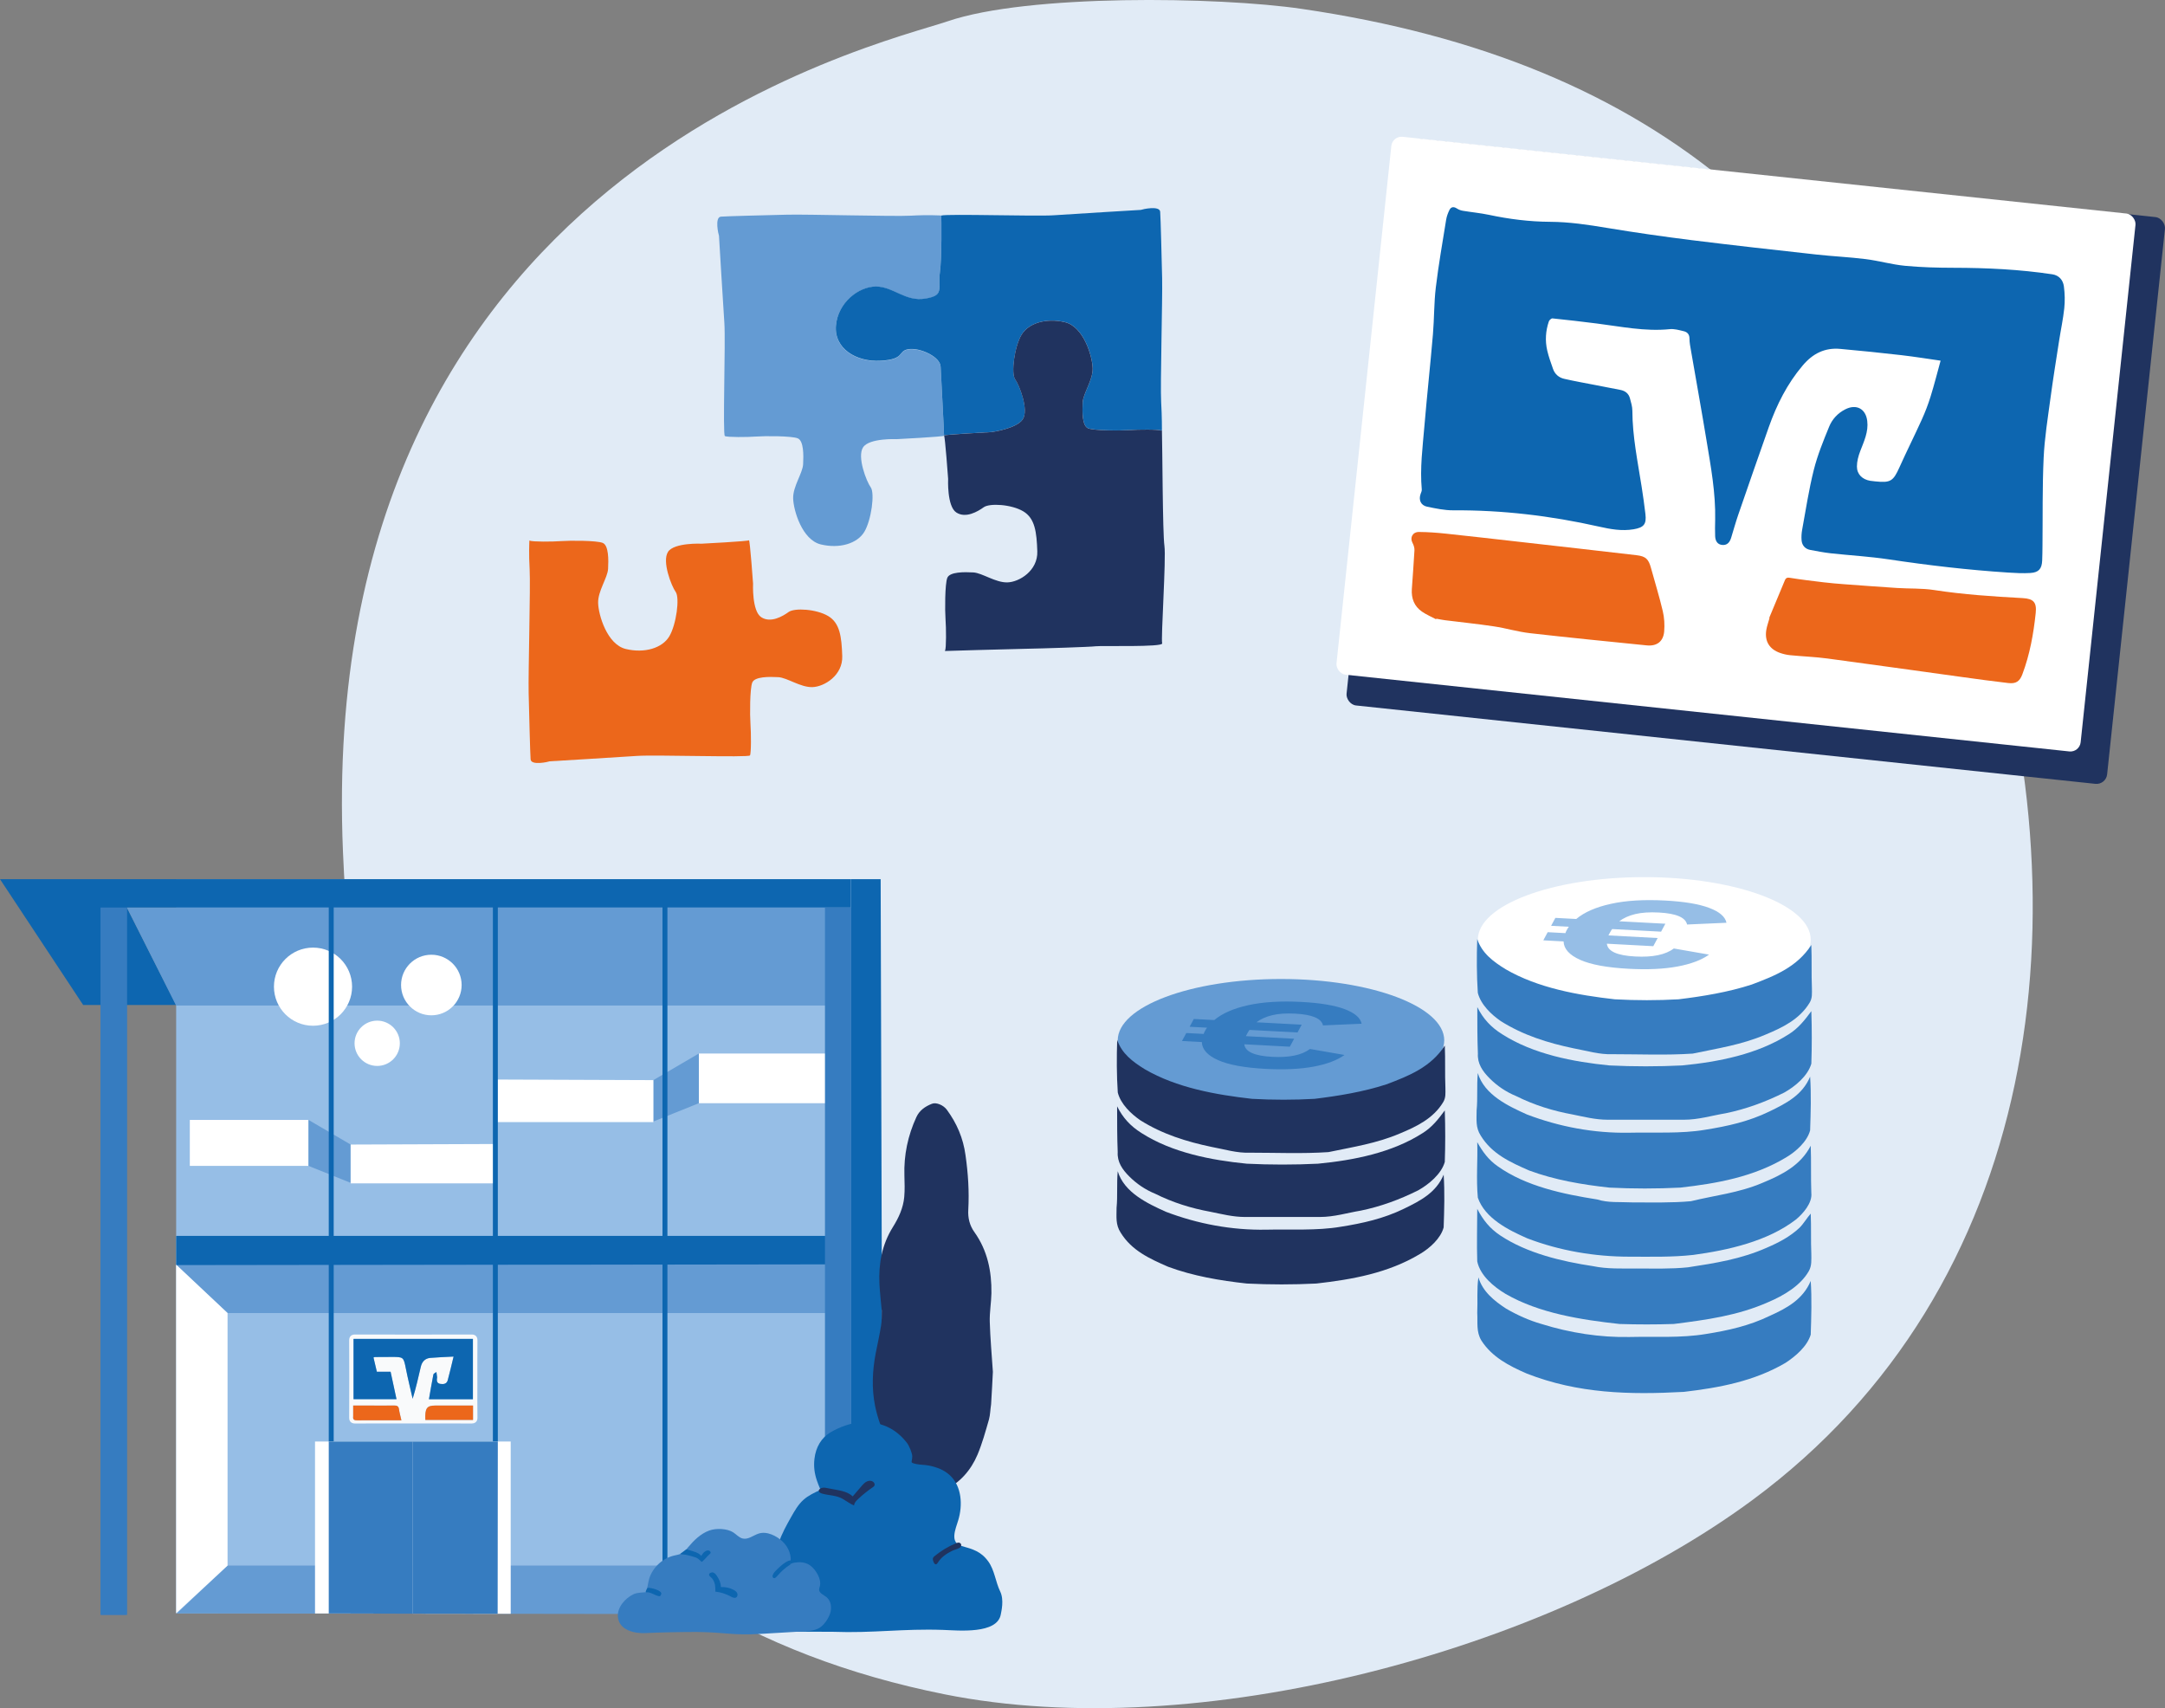 <?xml version="1.0" encoding="UTF-8"?>
<svg id="Ebene_1" data-name="Ebene 1" xmlns="http://www.w3.org/2000/svg" viewBox="0 0 917.15 723.52">
  <rect x="0" y="0" width="917.15" height="723.52" fill="#808080" stroke="none"/>
  <defs>
    <style>
      .cls-1 {
        fill: #367cc0;
      }

      .cls-2 {
        fill: #0d66b0;
      }

      .cls-3 {
        fill: #20335f;
      }

      .cls-4 {
        fill: #fff;
      }

      .cls-5 {
        fill: #e1ebf6;
      }

      .cls-6 {
        fill: #ec671b;
      }

      .cls-7 {
        fill: #f9fafb;
      }

      .cls-8 {
        fill: #649bd3;
      }

      .cls-9 {
        fill: #96bee6;
      }
    </style>
  </defs>
  <path class="cls-5" d="M401.58,8.98c33.85-11.55,114.46-10.41,149.88-5.22,150.81,22.07,239.7,98.9,286.48,240.73,46.78,141.84,26.53,300.72-95.54,390.85-87.27,64.44-235.41,103.69-342.19,82.32-163.66-32.75-246.45-155.44-254.92-356.92C133.2,72.69,372.26,18.99,401.58,8.98Z"/>
  <g>
    <g>
      <rect class="cls-3" x="581.78" y="74.7" width="324" height="241.4" rx="4.52" ry="4.52" transform="translate(24.74 -77.32) rotate(6.05)"/>
      <rect class="cls-4" x="576.9" y="73.57" width="317.01" height="229.12" rx="4.36" ry="4.36" transform="translate(23.93 -76.48) rotate(6.05)"/>
      <rect class="cls-4" x="608.59" y="100.57" width="257.47" height="174.02" transform="translate(20.56 -67.54) rotate(5.32)"/>
    </g>
    <g>
      <path class="cls-2" d="M822.13,152.77c-5.25-.75-10.91-1.67-16.6-2.33-8.64-1-17.29-1.88-25.95-2.66-6.56-.59-11.61,1.95-15.89,7-6.61,7.79-11.03,16.66-14.39,26.14-4.38,12.38-8.68,24.78-12.96,37.19-1.1,3.2-1.99,6.46-2.99,9.7-.69,2.23-1.97,3.21-3.85,3-1.75-.19-2.82-1.42-2.92-3.71-.1-2.31-.04-4.64.01-6.95.24-11.34-1.82-22.45-3.66-33.57-2.08-12.63-4.37-25.23-6.54-37.84-.3-1.76-.68-3.55-.68-5.32,0-1.82-.92-2.78-2.45-3.14-1.94-.46-3.99-1.06-5.91-.86-10.46,1.06-20.66-1.11-30.93-2.4-6.24-.79-12.48-1.52-18.74-2.16-.48-.05-1.35.71-1.54,1.26-1.38,4.03-1.64,8.2-.69,12.35.61,2.64,1.56,5.21,2.45,7.78.78,2.25,2.5,3.7,4.76,4.21,4.43,1.01,8.91,1.8,13.38,2.67,3.48.68,6.97,1.32,10.45,2.03,1.99.4,3.46,1.53,3.99,3.52.46,1.72,1.02,3.5,1.03,5.25.03,10.94,2.27,21.61,3.95,32.34.6,3.8,1.13,7.61,1.58,11.43.51,4.33-.64,5.74-5,6.48-5,.85-9.9-.05-14.72-1.14-20.33-4.58-40.87-7.02-61.71-6.89-3.69.02-7.43-.79-11.08-1.54-2.66-.55-3.64-2.88-2.71-5.43.22-.6.54-1.26.48-1.87-.82-8.98.36-17.88,1.11-26.78,1.1-13,2.51-25.97,3.62-38.97.56-6.59.43-13.26,1.22-19.82,1.16-9.6,2.84-19.14,4.38-28.69.23-1.41.75-2.82,1.39-4.11.69-1.38,1.83-1.5,3.18-.62.72.47,1.61.81,2.46.95,3.7.62,7.45.96,11.11,1.73,8.55,1.82,17.18,2.9,25.89,2.95,8.15.04,16.1,1.25,24.11,2.58,11.95,1.98,23.95,3.7,35.96,5.2,17.6,2.19,35.22,4.14,52.85,6.09,6.91.77,13.88,1.06,20.78,1.93,5.57.7,11.05,2.29,16.63,2.83,6.84.65,13.74.83,20.61.84,14,.02,27.94.68,41.81,2.76,2.87.43,4.56,2.48,4.91,5.13.4,3.05.48,6.22.16,9.28-.49,4.61-1.48,9.15-2.19,13.74-1.26,8.11-2.57,16.22-3.66,24.35-1.13,8.41-2.5,16.82-2.89,25.27-.57,12.36-.36,24.77-.49,37.15-.02,2.12-.04,4.24-.13,6.36-.15,3.44-1.46,5.01-4.97,5.23-3.12.2-6.28.03-9.41-.17-16.97-1.1-33.84-3.07-50.67-5.6-8.13-1.22-16.37-1.67-24.55-2.57-2.92-.32-5.82-.9-8.72-1.44-2.02-.38-3.41-1.85-3.6-4.02-.13-1.5-.03-3.06.24-4.54,1.56-8.47,2.84-17.02,4.94-25.36,1.58-6.26,4.05-12.32,6.51-18.31,1.28-3.13,3.65-5.7,6.81-7.3,4.67-2.38,8.67-.29,9.31,4.89.58,4.63-1.38,8.66-2.97,12.82-.79,2.06-1.4,4.33-1.4,6.5,0,3.31,2.3,5.48,5.61,6.05.73.12,1.46.19,2.19.26,6.45.68,7.58-.1,10.2-5.93,3.04-6.77,6.38-13.4,9.44-20.16,1.45-3.19,2.72-6.49,3.76-9.84,1.57-5.05,2.86-10.18,4.25-15.22Z"/>
      <path class="cls-6" d="M608.35,262.3c-1.99-1.06-4.09-1.95-5.94-3.22-3.33-2.27-4.57-5.63-4.32-9.53.35-5.48.83-10.96,1.11-16.45.06-1.06-.34-2.26-.85-3.22-1.16-2.18.08-4.58,2.78-4.56,3.8.03,7.61.31,11.39.71,10.51,1.11,21,2.33,31.5,3.51,16.41,1.86,32.83,3.7,49.23,5.62,3.97.46,5.11,1.65,6.15,5.41,1.67,6.08,3.55,12.12,4.99,18.25.66,2.78.84,5.79.6,8.64-.36,4.28-3.12,6.33-7.41,5.9-16.49-1.67-32.99-3.29-49.46-5.17-5.17-.59-10.23-2.13-15.38-2.9-6.88-1.03-13.8-1.73-20.71-2.6-1.19-.15-2.37-.42-3.55-.63-.05.08-.1.15-.15.23Z"/>
      <path class="cls-6" d="M749.48,261.71c2.14-5.14,4.27-10.27,6.42-15.4.39-.93.63-1.85,2.22-1.59,4.8.78,9.64,1.35,14.47,1.93,2.91.35,5.83.59,8.75.81,7.46.55,14.91,1.11,22.37,1.59,5.2.33,10.47.07,15.59.86,12.46,1.92,24.98,2.74,37.53,3.42,4.62.25,6.03,1.8,5.55,6.33-.93,8.84-2.5,17.58-5.65,25.94-1.14,3.04-2.71,4.09-6,3.71-6.58-.75-13.14-1.67-19.7-2.57-18.96-2.6-37.9-5.29-56.87-7.82-5.23-.7-10.52-.88-15.78-1.4-1.45-.14-2.92-.48-4.29-.96-4.51-1.58-6.57-4.92-5.86-9.61.27-1.75.92-3.45,1.39-5.17-.06-.03-.11-.05-.17-.08Z"/>
    </g>
  </g>
  <g>
    <g>
      <polygon class="cls-2" points="360.38 372.38 360.38 609.49 366.36 609.49 373.76 608.36 373.07 372.38 360.38 372.38"/>
      <rect class="cls-9" x="74.62" y="372.38" width="275.33" height="310.96"/>
      <polygon class="cls-2" points="360.38 372.38 0 372.38 35.23 425.68 74.61 425.68 53.75 384.43 360.38 384.43 360.38 372.38"/>
      <rect class="cls-2" x="74.64" y="523.48" width="275.09" height="12.44"/>
      <g>
        <rect class="cls-4" x="80.41" y="474.36" width="50.29" height="19.47"/>
        <polygon class="cls-8" points="148.54 501.01 148.54 484.79 130.7 474.36 130.7 493.83 148.54 501.01"/>
        <polygon class="cls-4" points="209.73 484.56 209.73 501.24 148.54 501.24 148.54 484.79 209.73 484.56"/>
      </g>
      <g>
        <rect class="cls-4" x="296.06" y="446.23" width="54.35" height="21.04" transform="translate(646.47 913.51) rotate(180)"/>
        <polygon class="cls-8" points="276.78 475.04 276.78 457.5 296.06 446.23 296.06 467.27 276.78 475.04"/>
        <polygon class="cls-4" points="210.66 457.25 210.66 475.29 276.78 475.29 276.78 457.5 210.66 457.25"/>
      </g>
      <polygon class="cls-8" points="53.75 384.43 74.61 425.91 349.95 425.91 349.95 384.43 53.75 384.43"/>
      <polygon class="cls-8" points="74.9 535.92 96.4 556.15 349.71 556.15 349.71 535.54 74.9 535.92"/>
      <polygon class="cls-8" points="74.9 683.35 96.4 663.12 349.71 663.12 349.71 683.74 74.9 683.35"/>
      <rect class="cls-2" x="280.65" y="380.72" width="2.09" height="303.15"/>
      <rect class="cls-1" x="42.63" y="384.43" width="11.12" height="299.55"/>
      <rect class="cls-1" x="42.63" y="384.43" width="11.12" height="299.55"/>
      <rect class="cls-1" x="349.48" y="384.43" width="11.12" height="298.86"/>
      <circle class="cls-4" cx="182.73" cy="417.22" r="12.83"/>
      <circle class="cls-4" cx="159.79" cy="441.9" r="9.59"/>
      <circle class="cls-4" cx="132.6" cy="417.92" r="16.55"/>
      <rect class="cls-2" x="208.8" y="380.72" width="2.09" height="302.68"/>
      <rect class="cls-2" x="139.27" y="380.72" width="2.09" height="302.68"/>
      <polygon class="cls-4" points="74.61 535.65 96.4 556.15 96.4 663.12 74.62 683.33 74.61 535.65"/>
      <g>
        <path class="cls-7" d="M202.23,586.23c0,4.91-.05,9.61.03,14.31.02,1.5-.92,2.4-2.4,2.4-16.51-.04-33.03-.04-49.54,0-1.49,0-2.41-.91-2.4-2.4.05-10.96.05-21.92,0-32.89,0-1.49.91-2.4,2.4-2.4,16.51.04,33.03.04,49.54,0,1.49,0,2.42.91,2.4,2.4-.07,6.12-.03,12.24-.03,18.58M185.18,583.23c-.1-.7-.2-1.4-.31-2.1-.44.34-1.2.62-1.28,1.03-.69,3.45-1.26,6.93-1.88,10.49h18.62v-25.55h-50.57v25.53h18.2c-.85-3.96-1.67-7.74-2.5-11.61h-5.82c-.5-2.11-.97-4.09-1.43-6.05.29-.1.42-.19.55-.19,2.35-.02,4.7-.03,7.04-.04,5.22,0,5.15.01,6.16,5.09.85,4.23,1.89,8.41,2.84,12.62,1.39-4.53,2.41-9.01,3.44-13.49.5-2.16,1.79-3.61,4.03-3.81,3.17-.28,6.35-.37,9.87-.56-.89,3.62-1.61,6.86-2.49,10.06-.42,1.52-1.74,1.74-3.12,1.51-1.55-.26-1.61-1.36-1.36-2.94M184.13,595.35c-3.35,0-4.15,1.23-3.93,6.07h20.19v-6.07c-5.35,0-10.6,0-16.26,0M149.62,600.03c-.23,1.47.65,1.56,1.79,1.55,4.9-.04,9.8-.02,14.7-.02,1.24,0,2.49,0,3.93,0-.4-1.78-.82-3.21-1.02-4.67-.18-1.29-.83-1.59-2.01-1.57-3.05.06-6.11.02-9.16.02-2.68,0-5.36,0-8.23,0,0,1.61,0,2.94,0,4.68Z"/>
        <path class="cls-2" d="M185.16,583.41c-.22,1.4-.17,2.51,1.38,2.76,1.38.23,2.7,0,3.12-1.51.88-3.2,1.61-6.44,2.49-10.06-3.52.19-6.71.28-9.87.56-2.25.2-3.54,1.65-4.03,3.81-1.03,4.48-2.05,8.96-3.44,13.49-.95-4.2-2-8.39-2.84-12.62-1.02-5.08-.95-5.09-6.16-5.09-2.35,0-4.7.02-7.04.04-.13,0-.27.09-.55.19.46,1.96.93,3.94,1.43,6.05h5.82c.83,3.87,1.65,7.65,2.5,11.61h-18.2v-25.53h50.57v25.55h-18.62c.62-3.56,1.19-7.04,1.88-10.49.08-.41.84-.69,1.28-1.03.1.7.2,1.4.29,2.27Z"/>
        <path class="cls-6" d="M184.33,595.35c5.45,0,10.7,0,16.05,0v6.07h-20.19c-.22-4.84.58-6.07,4.14-6.07Z"/>
        <path class="cls-6" d="M149.62,599.83c0-1.54,0-2.88,0-4.48,2.87,0,5.55,0,8.23,0,3.05,0,6.11.04,9.16-.02,1.18-.02,1.83.28,2.01,1.57.2,1.46.62,2.89,1.02,4.67-1.45,0-2.69,0-3.93,0-4.9,0-9.8-.02-14.7.02-1.14,0-2.01-.08-1.79-1.75Z"/>
      </g>
      <g>
        <rect class="cls-4" x="133.45" y="610.58" width="41.45" height="72.83"/>
        <polygon class="cls-4" points="216.35 683.54 174.9 683.49 174.9 610.58 216.35 610.58 216.35 683.54"/>
        <polygon class="cls-1" points="174.9 683.49 139.27 683.4 139.27 610.58 174.9 610.58 174.9 683.49"/>
        <polygon class="cls-1" points="210.82 683.54 174.9 683.49 174.9 610.58 210.89 610.58 210.82 683.54"/>
      </g>
    </g>
    <g>
      <path class="cls-3" d="M393.69,648.22c0-4.03.14-8,.21-11.96,0-1.18.14-2.36.21-3.62-4.45-1.74-7.44-5.01-10.01-8.69-6.05-8.76-11.26-17.94-13.42-28.58-1.46-7.37-1.11-14.81.28-22.11.76-3.96,1.67-7.86,2.29-11.82.35-2.02.21-4.1.28-6.26-.35-3.82-.76-7.51-.97-11.26-.42-8.62,1.04-16.76,5.7-24.2,2.43-3.89,4.38-8.07,4.8-12.72.28-2.99.14-6.05.07-9.04-.28-8.69,1.46-16.97,5.08-24.82,1.32-2.85,3.75-4.52,6.61-5.63,1.81-.7,4.8.56,6.26,2.5,4.24,5.77,6.95,12.03,7.93,19.26,1.11,7.72,1.6,15.37,1.18,23.15-.21,3.41.56,6.67,2.64,9.53,5.49,7.72,7.3,16.55,7.16,25.8-.07,4.03-.83,8.13-.7,12.17.21,6.95.83,13.91,1.32,21.14-.21,4.73-.49,9.18-.76,13.77-.35,2.22-.35,4.38-.9,6.4-1.46,5.08-2.85,10.15-4.87,14.95-2.78,6.54-7.37,11.82-13.91,15.02-.42.21-.83.97-.83,1.46,0,5.84,0,11.82.07,17.59-2.02-.63-3.82-1.39-5.7-2.02Z"/>
      <g>
        <path class="cls-2" d="M352.81,691.17c17.09.64,29.62-1.4,46.71-.8,6.43.23,22.97,1.91,24.45-6.6.21-1.19,1.46-6.14-.26-9.67-2-4.11-2.35-8.95-5.01-12.67-3.11-4.35-6.61-5.26-11.38-6.62-5.04-1.43-2.58-7.03-1.42-10.78,2.01-6.52,1.52-14.42-3.44-19.1-2.49-2.35-5.74-3.54-9.05-4.19-1.77-.35-3.67-.26-5.41-.66-2.79-.65-1.56-.56-1.55-3.23,0-1.37-1.36-4.56-2.2-5.64-4.99-6.41-11.16-9.06-19.36-8.77-4.31.15-9.47,2.09-13.15,4.3-3.7,2.22-6.14,6.11-6.72,11.16-.38,3.28,0,6.22,1.08,9.34.72,2.1,1.53,3.8,1.53,3.8-2.58,1.17-5.2,2.37-7.3,4.26-2.21,1.99-3.71,4.63-5.17,7.22-1.98,3.51-3.96,7.04-5.23,10.86-.98,2.96.1,5.57.61,8.49.63,3.63,2.07,7.15,4.17,10.18-4.3,3.1-6.84,8.49-6.51,13.78.06,1.01.24,2.06.8,2.91,1.15,1.75,3.49,2.17,5.57,2.36"/>
        <path class="cls-3" d="M397.35,661.79c-.22.37-.5.8-.93.79-.43,0-.7-.46-.87-.85-.28-.62-.55-1.36-.24-1.96.14-.27.38-.48.62-.67,2.72-2.23,5.77-4.07,9.02-5.42.47-.2,1-.39,1.48-.23,1.17.38.85,1.77,0,2.21-1,.52-2.22.78-3.25,1.3-2.27,1.14-4.47,2.62-5.82,4.83Z"/>
        <path class="cls-3" d="M357.21,635c1.54.89,2.96,2,4.6,2.66.04-1.02.8-1.85,1.54-2.56,1.95-1.86,4.05-3.56,6.28-5.08.33-.22.67-.46.82-.83.16-.41.03-.88-.24-1.23-.65-.84-1.94-.93-2.91-.5s-1.69,1.26-2.38,2.06c-1.23,1.43-2.46,2.87-3.69,4.3-1.9-1.82-4.64-2.37-7.22-2.85-1.44-.27-2.89-.53-4.33-.8-2.47-.45-4.18,1.7-1.36,2.48,3.09.85,5.9.6,8.9,2.33Z"/>
      </g>
      <g>
        <path class="cls-1" d="M261.75,684.89c-.35-4.03,3.06-7.98,6.72-9.68,1.57-.73,4.51-.71,5.05-.81s1.02-4.27,1.55-5.9c1.53-4.67,5.59-8.43,10.37-9.59,1.16-.28,2.38-.43,3.43-1.02,1.03-.58,1.79-1.52,2.55-2.43,2.44-2.93,5.37-5.85,9.03-7.18,2.85-1.04,7.53-.91,10.14.76,1.36.87,2.46,2.25,4.03,2.62,2.34.55,4.47-1.34,6.75-2.09,3.48-1.14,7.64.97,10.16,3.36,2.6,2.47,4.12,6.27,3.17,9.83.25-.92,3.57-1.09,4.28-1.07,1.45.05,3.02.48,4.21,1.35,2.39,1.75,4.96,5.86,4.11,8.91-.12.44-.31.88-.31,1.33,0,1.53,1.86,2.2,3.06,3.14,2,1.56,2.42,4.54,1.62,6.95-.73,2.19-2.5,4.87-4.47,6.1-2.14,1.34-5.14,1.42-7.58,1.56-5.83.34-11.66.69-17.49,1.03-11.87.7-14.83-.68-26.76-.82-4.71-.05-17.2.2-21.8.47-4.59.27-11.31-1.14-11.81-6.83Z"/>
        <path class="cls-2" d="M294.96,659.78c.23.09.44.21.68.38.54.39,1.09.96,1.5,1.33s2.27-2.25,3.52-3.26c.16-.13.33-.28.38-.48.03-.12.01-.25-.03-.36-.18-.49-.76-.74-1.28-.68s-.98.36-1.39.68c-.61.48-.84,1.08-1.32,1.69.08-.1-.61-.98-2.21-1.6-.99-.38-2.26-.72-3.27-1.04-.39-.13-.72-.26-1.07.01-.31.25-1.78,1.29-2.21,1.63s1.14.26,2.36.49c1.22.23,2.41.61,3.6.96.27.08.5.15.72.24Z"/>
        <path class="cls-2" d="M329.01,667.79c-.34.38-.81.8-1.28.62-.28-.11-.45-.41-.47-.7s.08-.59.21-.86c.41-.85,1.1-1.52,1.78-2.17,1.43-1.37,2.9-2.77,4.72-3.55.19-.08.73-.23.97-.21.09,0,.07.14.07.26,0,.21-.13,1.36-.3,1.58-.09.12-.46.29-.69.43-.76.46-1.19.89-1.74,1.34-1.19.98-2.25,2.11-3.28,3.26Z"/>
        <path class="cls-2" d="M276.38,675.02c.9.4,1.77.88,2.74,1.05.13.02.26.04.39,0,.26-.07.4-.35.5-.59.07-.18.14-.36.13-.55-.02-.34-.27-.63-.55-.83-.33-.25-.7-.44-1.07-.6-1.13-.5-2.33-.82-3.55-.94-.21-.02-.44-.03-.63.07-.26.13-.37.43-.47.7-.07.19-.41.82-.32,1,.1.2.64.08.82.1.7.06,1.38.3,2.02.59Z"/>
        <path class="cls-2" d="M302.97,674.14c2.25.24,4.45.93,6.44,2.01.8.44,1.82.94,2.55.39.54-.41.6-1.25.28-1.85s-.91-1-1.51-1.31c-1.64-.86-3.51-1.25-5.36-1.17.05-1.64-.7-3.2-1.59-4.59-.42-.66-.94-1.35-1.69-1.57-.61-.18-1.8.22-1.71,1.03.06.56,1.15,1.21,1.46,1.69.52.77.87,1.67,1.06,2.58.05.23.28,2.81.06,2.79Z"/>
      </g>
    </g>
  </g>
  <g>
    <ellipse class="cls-4" cx="696.56" cy="398.02" rx="70.51" ry="26.5"/>
    <path class="cls-1" d="M625.8,397.77c2,6,6.75,9.5,12,12.75,13.75,8,30.76,11,46.26,12.75,9,.5,18.25.5,27,0,10.25-1.25,21-3,31.01-6.25,10-3.75,19.25-7.5,25.25-16.75.25,6,0,12.25.25,18.25,0,2.25.25,4.25-1,6.25-4.25,7-11.5,10.5-18.75,13.5-10,4.25-20,5.75-30.76,8-11.25.75-22.5.25-33.76.25-5.75.25-11.25-1.5-16.75-2.5-10.75-2.25-21.25-5.5-30.76-11.5-4-2.75-8.5-7-9.75-12-.5-7.5-.5-15.25-.25-22.75Z"/>
    <path class="cls-1" d="M625.8,426.53c2.5,5,5.75,8.5,10.5,11.5,13.25,8.5,30.26,11.75,45.51,13.25,10,.5,20.75.5,30.76,0,15.5-1.5,32.01-4.75,45.26-13.25,4-2.5,6.75-6,9.5-9.75.25,7.5.25,15,0,22.25-1.5,5.25-7,9.75-11.5,12.25-8,4-16.25,7-24.75,8.75-6,1-11.5,2.75-17.75,2.75h-32.26c-5.25,0-10-1.25-15-2.25-8.25-1.5-16.25-4-23.75-7.75-4.25-1.75-8-4.25-11.25-7.5-3-3-5.25-6.25-5-10.5-.25-6.25-.25-13-.25-19.75Z"/>
    <path class="cls-1" d="M626.05,454.53h0c2.75,9.25,13,14,20.75,17.5,13.75,5.25,28.5,8,43.26,7.75,10.5-.25,22,.5,32.26-1.25,9.5-1.5,18.5-3.5,27.25-7.75,7.25-3.5,14-7,17.25-14.75.5,7.5.25,15.25,0,22.75-1.25,4.75-6,9-10.25,11.5-13.75,8.25-29.26,11-44.76,12.75-10,.5-20,.5-30.01,0-11.5-1.25-23.25-3.25-34.01-7.25-8-3.5-15.75-7-20.5-14.75-2.25-3.5-1.75-6.75-1.75-10.75.5-5,0-10.25.5-15.75h0Z"/>
    <path class="cls-1" d="M625.8,483.79c2.25,4,4.75,7.5,8.75,10.25,12,8.5,27.75,11.75,42.01,14,4.75,1.5,9.5,1,14.75,1.25,8.25,0,16.75.25,25-.5,10.25-2.5,20.25-3.5,30.26-7.75,8.5-3.5,16.25-7.5,20.5-15.75.25,6.75,0,13.25.25,20,.5,4.25-3.5,8.75-6.5,11.25-12,9.25-28.75,13-43.51,15-9,1-18,.75-27,.75-14.75,0-29.51-2.5-43.26-7.75-8-3.5-18-8.5-21-17.25-.75-8,0-16-.25-23.5Z"/>
    <path class="cls-1" d="M625.8,512.04c2.5,4.75,5.25,8.25,9.75,11.25,11.25,7.5,26,11,39.26,13,6,1.25,12.25,1,18.5,1,7.25,0,14.5.25,21.75-.5,11.5-1.75,22.5-3.5,33.26-8.25,5.25-2.25,10-4.75,14-8.5,1.75-1.75,3-4,4.75-6,.25,5.75,0,11.5.25,17,0,2.5.25,5-1,7.25-3.5,6.25-10.75,10.5-17.25,13.25-13,5.75-26.25,7.5-40.01,9.25-7.75.25-15.25.25-23,0-16-1.75-34.01-4.5-48.26-12.75-5-3-10.75-7.75-12-13.75-.25-7.5,0-15,0-22.25Z"/>
    <path class="cls-1" d="M626.3,541.05h0c1.75,6,6.75,10,11.75,13.25,4.75,2.75,9.75,5,15,6.5,12,3.75,24.75,5.75,37.26,5.5,10.75-.25,21.75.5,32.26-1.25,9.5-1.5,18.5-3.5,27.25-7.75,7.25-3.25,14-7,17.25-14.75.5,7.5.25,15.25,0,22.75-1.5,5-6.5,9.25-10.75,12-13.25,7.75-28,10.5-43.01,12.25-23,1.25-44.76.75-66.51-7.75-7.5-3.25-14.75-7-19.25-14-2.25-3.75-1.5-7.5-1.75-11.75.25-5-.25-10,.5-15h0Z"/>
    <path class="cls-9" d="M709.1,401.75l14.9,2.59c-3.23,2.31-7.71,3.99-13.44,5.05-5.73,1.06-12.6,1.38-20.61.95-9.15-.49-16.01-1.75-20.57-3.79-4.56-2.04-6.9-4.64-7.01-7.8l-8.58-.46,1.85-3.45,7.52.4c.05-.25.21-.64.49-1.17.37-.69.69-1.2.96-1.53l-7.52-.4,1.81-3.36,8.84.47c3.45-2.89,8.36-5.04,14.73-6.43,6.36-1.4,14.03-1.86,23.01-1.38,8.01.43,14.19,1.46,18.56,3.1,4.37,1.64,6.81,3.74,7.34,6.31l-16.69.74c-.65-3-4.63-4.69-11.94-5.08-3.96-.21-7.29.01-10,.66-2.71.65-4.97,1.67-6.8,3.05l19.54,1.04-1.81,3.36-20.72-1.1c-.27.33-.58.82-.94,1.49l-.65,1.2,20.86,1.11-1.85,3.45-19.67-1.05c.36,3.21,4.36,5.02,12.02,5.42,7.39.39,12.84-.74,16.36-3.4Z"/>
  </g>
  <g>
    <ellipse class="cls-8" cx="542.66" cy="440.66" rx="69.16" ry="25.99"/>
    <path class="cls-3" d="M473.25,440.41c1.96,5.89,6.62,9.32,11.77,12.51,13.49,7.85,30.16,10.79,45.37,12.51,8.83.49,17.9.49,26.49,0,10.05-1.23,20.6-2.94,30.41-6.13,9.81-3.68,18.88-7.36,24.77-16.43.25,5.89,0,12.02.25,17.9,0,2.21.25,4.17-.98,6.13-4.17,6.87-11.28,10.3-18.39,13.24-9.81,4.17-19.62,5.64-30.16,7.85-11.04.74-22.07.25-33.11.25-5.64.25-11.04-1.47-16.43-2.45-10.55-2.21-20.84-5.4-30.16-11.28-3.92-2.7-8.34-6.87-9.56-11.77-.49-7.36-.49-14.96-.25-22.32Z"/>
    <path class="cls-3" d="M473.25,468.62c2.45,4.9,5.64,8.34,10.3,11.28,13,8.34,29.67,11.53,44.63,13,9.81.49,20.35.49,30.16,0,15.2-1.47,31.39-4.66,44.39-13,3.92-2.45,6.62-5.89,9.32-9.56.25,7.36.25,14.71,0,21.83-1.47,5.15-6.87,9.56-11.28,12.02-7.85,3.92-15.94,6.87-24.28,8.58-5.89.98-11.28,2.7-17.41,2.7h-31.64c-5.15,0-9.81-1.23-14.71-2.21-8.09-1.47-15.94-3.92-23.3-7.6-4.17-1.72-7.85-4.17-11.04-7.36-2.94-2.94-5.15-6.13-4.9-10.3-.25-6.13-.25-12.75-.25-19.37Z"/>
    <path class="cls-3" d="M473.5,496.08h0c2.7,9.07,12.75,13.73,20.35,17.17,13.49,5.15,27.96,7.85,42.43,7.6,10.3-.25,21.58.49,31.64-1.23,9.32-1.47,18.15-3.43,26.73-7.6,7.11-3.43,13.73-6.87,16.92-14.47.49,7.36.25,14.96,0,22.32-1.23,4.66-5.89,8.83-10.05,11.28-13.49,8.09-28.69,10.79-43.9,12.51-9.81.49-19.62.49-29.43,0-11.28-1.23-22.81-3.19-33.35-7.11-7.85-3.43-15.45-6.87-20.11-14.47-2.21-3.43-1.72-6.62-1.72-10.55.49-4.9,0-10.05.49-15.45h0Z"/>
    <path class="cls-1" d="M554.95,444.31l14.62,2.54c-3.17,2.26-7.56,3.91-13.18,4.95-5.62,1.04-12.36,1.35-20.21.94-8.98-.48-15.7-1.71-20.18-3.71-4.48-2-6.77-4.55-6.87-7.65l-8.41-.45,1.82-3.38,7.38.39c.04-.25.21-.63.48-1.15.36-.68.68-1.18.94-1.5l-7.38-.39,1.77-3.3,8.67.46c3.39-2.84,8.2-4.94,14.44-6.31,6.24-1.37,13.76-1.82,22.57-1.36,7.85.42,13.92,1.43,18.21,3.04,4.28,1.61,6.68,3.67,7.2,6.18l-16.37.72c-.64-2.94-4.54-4.6-11.71-4.98-3.88-.21-7.15.01-9.8.65-2.65.64-4.88,1.64-6.67,3l19.16,1.02-1.77,3.3-20.33-1.08c-.26.32-.57.81-.92,1.46l-.63,1.18,20.45,1.09-1.82,3.38-19.29-1.03c.35,3.15,4.28,4.92,11.79,5.32,7.25.39,12.6-.73,16.04-3.34Z"/>
  </g>
  <g>
    <path class="cls-8" d="M304.58,99.86c-.21-.48-1.94-7.89.83-8.1,2.77-.21,19.37-.62,28.09-.83,8.72-.21,45.25.83,52.38.42s12.87-.07,12.87-.07c0,0,.35,17.58-.62,24.43-.97,6.85,2.15,9.48-6.23,10.86-8.37,1.38-13.49-5.12-20.83-5.12-7.33,0-16.12,6.78-16.95,16.54-.83,9.76,8.61,15.51,18.99,14.89,10.38-.62,7.03-3.96,11.53-4.86,4.5-.9,13.63,2.91,13.84,7.4s1.5,28.25,1.45,29.13c-.02.44-20.06,1.46-20.06,1.46,0,0-11.62-.55-14.25,3.46-2.63,4.01,1.44,14.45,3.24,16.94,1.8,2.49.27,13.86-2.7,18.84-2.98,4.98-10.48,7.26-18.43,5.35-7.94-1.9-11.59-14.42-11.73-19.48s4.01-10.66,4.22-14.46c.21-3.81.28-9.96-2.28-11s-13.91-1.04-17.58-.76c-3.67.28-12.32.35-13.29-.21s.35-39.99-.21-47.88c-.55-7.89-2.28-36.95-2.28-36.95Z"/>
    <path class="cls-2" d="M483.38,88.9s-29.06,1.73-36.95,2.28c-7.61.53-44.59-.67-47.67.11.02,1.03.31,17.69-.62,24.33-.97,6.85,2.15,9.48-6.23,10.86-8.37,1.38-13.49-5.12-20.83-5.12-7.33,0-16.12,6.78-16.95,16.54-.83,9.76,8.61,15.52,18.99,14.89,10.38-.62,7.03-3.96,11.53-4.86,2.37-.48,6.04.37,9,1.93.04.03.09.04.13.06,0,0,.02.01.02.02,2.57,1.39,4.59,3.31,4.68,5.39.21,4.5,1.5,28.25,1.45,29.13h0s0,0,0,0c.02-.44,20.06-1.46,20.06-1.46,0,0,10.66-1.4,13.29-5.42,2.63-4.01-1.44-14.45-3.24-16.94-1.8-2.49-.27-13.86,2.7-18.84,2.98-4.98,10.48-7.26,18.42-5.35,7.94,1.91,11.59,14.42,11.73,19.48.14,5.05-4.01,10.66-4.22,14.46-.21,3.81-.28,9.96,2.28,11,2.56,1.04,13.91,1.04,17.58.76,3.67-.28,12.32-.35,13.29.21.06.03.4-.22.4-.22,0,0,.05-5.42-.33-11.96-.41-7.13.62-43.66.42-52.38-.21-8.72-.62-25.33-.83-28.09-.21-2.77-7.61-1.04-8.1-.83Z"/>
    <path class="cls-6" d="M282.99,233.76c-2.63,4.01,1.44,14.45,3.24,16.94,1.8,2.49.27,13.86-2.7,18.84-2.98,4.98-10.48,7.26-18.42,5.35-7.94-1.91-11.59-14.42-11.73-19.48-.14-5.05,4.01-10.66,4.22-14.46.21-3.81.28-9.96-2.28-11-2.56-1.04-13.91-1.04-17.58-.76-3.67.28-12.32.35-13.29-.21-.06-.03-.18,0-.18,0-.05.85-.28,5.65.1,12.18.41,7.13-.62,43.66-.42,52.38.21,8.72.62,25.33.83,28.09.21,2.77,7.61,1.04,8.1.83,0,0,29.06-1.73,36.95-2.28,7.89-.55,47.33.76,47.88-.21.55-.97.48-9.62.21-13.29-.28-3.67-.28-15.02.76-17.58,1.04-2.56,7.2-2.49,11-2.28,3.81.21,9.41,4.36,14.46,4.22,5.05-.14,12.94-4.98,12.66-13.15-.28-8.16-.97-13.98-5.95-16.95-4.98-2.98-14.25-3.53-16.75-1.73-2.49,1.8-7.61,4.84-11.62,2.21-4.01-2.63-3.46-14.25-3.46-14.25,0,0-1.31-18.2-1.73-18.34-.02.44-20.06,1.46-20.06,1.46,0,0-11.62-.55-14.25,3.46Z"/>
    <path class="cls-3" d="M491.81,182.38c-.97-.55-9.62-.48-13.29-.21-3.67.28-15.02.28-17.58-.76-2.56-1.04-2.49-7.2-2.28-11,.21-3.81,4.36-9.41,4.22-14.46-.14-5.05-3.78-17.57-11.73-19.48-7.94-1.91-15.45.37-18.42,5.35-2.98,4.98-4.5,16.35-2.7,18.84,1.8,2.49,5.87,12.93,3.24,16.94-2.63,4.01-13.29,5.42-13.29,5.42,0,0-20.02,1.02-20.06,1.46.42.22,1.73,18.33,1.73,18.33,0,0-.55,11.62,3.46,14.25,4.01,2.63,9.13-.42,11.62-2.21,2.49-1.8,11.76-1.25,16.75,1.73,4.98,2.98,5.67,8.79,5.95,16.95.28,8.17-7.61,13.01-12.66,13.15-5.05.14-10.66-4.01-14.46-4.22-3.81-.21-9.96-.28-11,2.28-1.04,2.56-1.04,13.91-.76,17.58.28,3.67.35,12.32-.21,13.29l-.07.13s25.22-.77,33.45-.92c8.24-.16,28.15-.78,30.48-1.09,2.33-.31,28.74.47,28.13-1.24-.61-1.71,1.72-35.92.95-41.28-.78-5.36-.84-41.92-1.06-49.03,0,0,0,0,0,0,0,0-.34.25-.4.22Z"/>
  </g>
</svg>